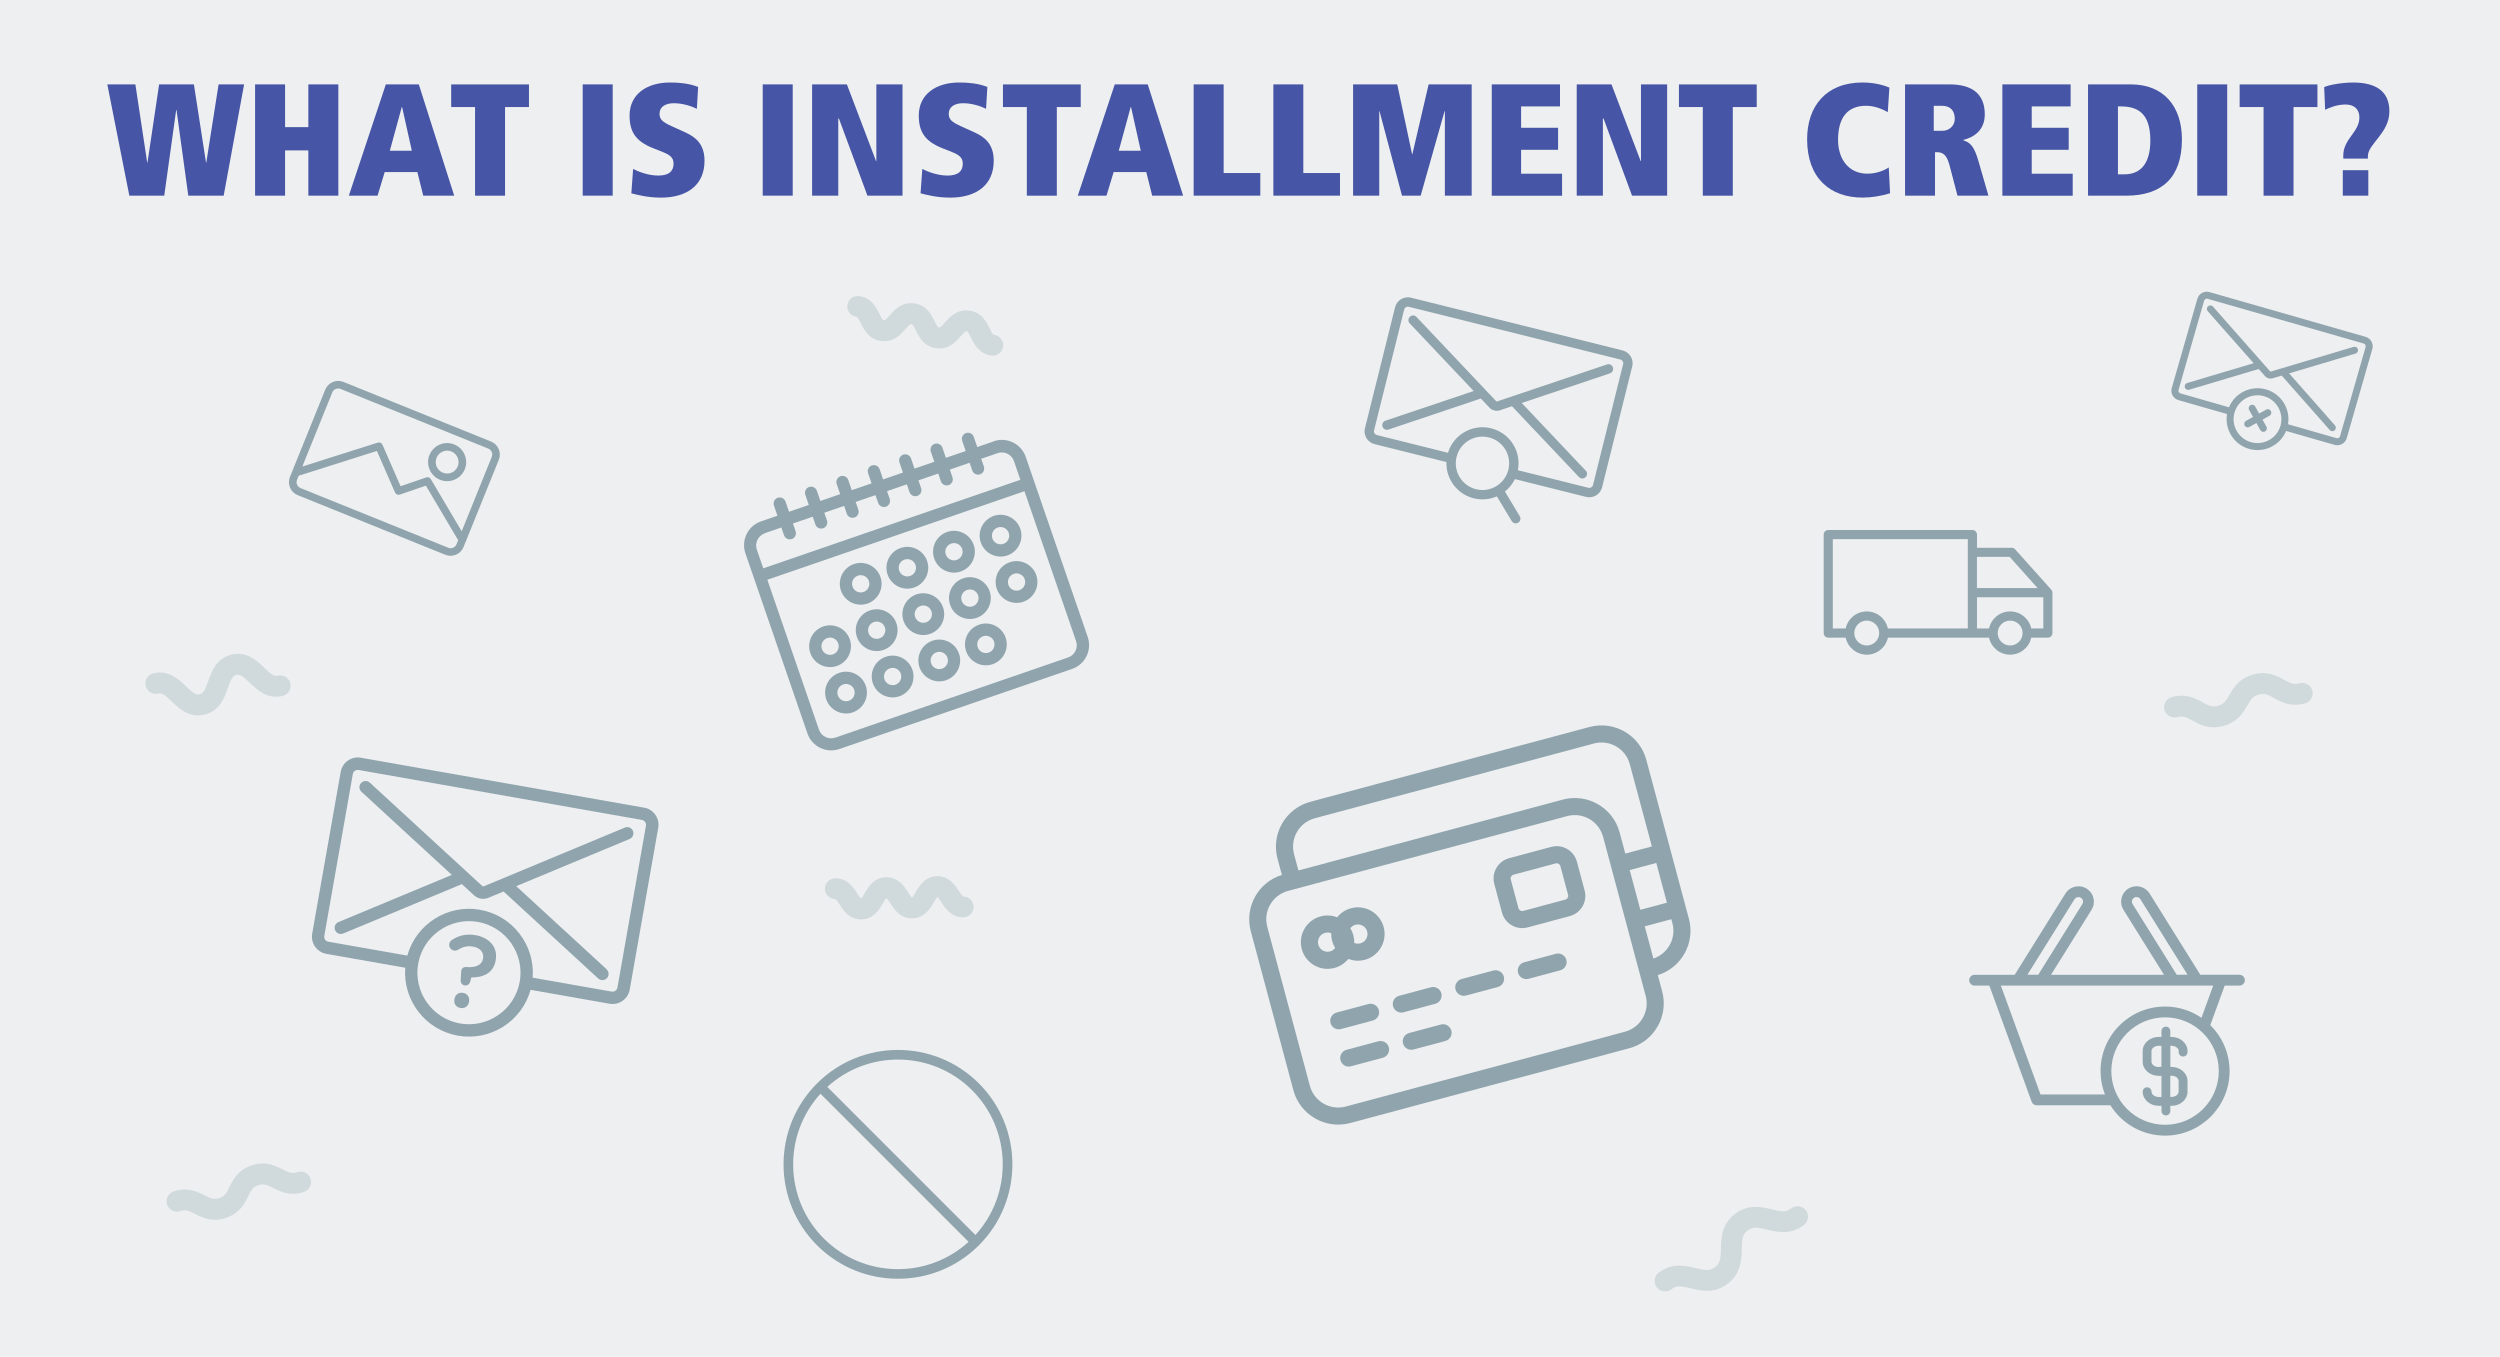 <svg viewBox="0 0 737 400" xmlns="http://www.w3.org/2000/svg" id="Layer_2"><defs><style>.cls-1{fill:#edeff0;}.cls-2{fill:#4655a5;}.cls-3{fill:#90a4ae;}.cls-4{fill:#d0d9dc;}</style></defs><rect height="400" width="737" class="cls-1"></rect><path d="m490.85,380.7c-.92,0-1.83-.41-2.43-1.19-1.03-1.34-.78-3.27.56-4.3,3.97-3.06,7.98-2.09,10.91-1.38,2.75.67,4.14.94,5.72-.27,1.57-1.21,1.67-2.63,1.73-5.46.06-3.01.14-7.14,4.11-10.2,3.97-3.06,7.98-2.09,10.91-1.38,2.75.67,4.15.94,5.72-.28,1.34-1.03,3.27-.79,4.3.56,1.03,1.34.78,3.27-.56,4.3-3.97,3.06-7.98,2.09-10.91,1.38-2.75-.67-4.15-.93-5.72.28-1.57,1.21-1.67,2.63-1.73,5.46-.06,3.01-.14,7.14-4.11,10.2-3.97,3.06-7.98,2.09-10.91,1.37-2.75-.67-4.14-.94-5.72.27-.56.43-1.22.64-1.87.64Z" class="cls-4"></path><path d="m58.36,210.89c-3.45,0-5.88-2.33-7.73-4.1-2.09-2-2.92-2.59-3.99-2.33-1.64.39-3.3-.62-3.69-2.27-.39-1.65.62-3.3,2.27-3.69,4.51-1.08,7.48,1.78,9.66,3.87,2.09,2,2.91,2.58,3.99,2.33,1.08-.26,1.55-1.15,2.51-3.88,1-2.84,2.36-6.74,6.87-7.82,4.5-1.07,7.49,1.78,9.66,3.87,2.09,2,2.91,2.58,3.99,2.33,1.65-.39,3.3.62,3.69,2.27.39,1.65-.62,3.3-2.27,3.69-4.5,1.08-7.49-1.78-9.66-3.87-2.09-2-2.91-2.58-3.99-2.33-1.08.26-1.55,1.15-2.51,3.88-1,2.84-2.36,6.74-6.87,7.82-.68.16-1.32.23-1.93.23Z" class="cls-4"></path><path d="m63.34,359.58c-2.44,0-4.33-.96-5.83-1.72-1.87-.95-2.76-1.35-4.36-.82-1.61.54-3.34-.33-3.88-1.94-.54-1.61.33-3.34,1.94-3.88,4.09-1.36,6.97.1,9.08,1.17,1.87.95,2.77,1.35,4.36.82,1.59-.53,2.07-1.39,3-3.27,1.04-2.12,2.47-5.02,6.56-6.38,4.08-1.36,6.97.1,9.08,1.17,1.87.95,2.77,1.35,4.37.82,1.6-.54,3.34.33,3.88,1.94.54,1.61-.33,3.34-1.94,3.88-4.09,1.36-6.97-.1-9.08-1.17-1.88-.95-2.77-1.35-4.36-.82-1.59.53-2.07,1.39-3,3.27-1.04,2.12-2.47,5.02-6.56,6.38-1.18.39-2.26.55-3.25.55Z" class="cls-4"></path><path d="m253.82,271.04c-3.5,0-5.26-2.75-6.32-4.4-.35-.54-.92-1.44-1.21-1.59-1.64-.02-3.08-1.3-3.11-3-.03-1.69,1.33-3.08,3.02-3.12.05,0,.09,0,.14,0,3.5,0,5.26,2.75,6.32,4.4.35.54.92,1.44,1.21,1.59.21-.16.75-1.09,1.07-1.64,1-1.72,2.68-4.59,6.27-4.66.05,0,.09,0,.14,0,3.5,0,5.27,2.75,6.32,4.4.35.54.93,1.44,1.21,1.59.21-.16.75-1.09,1.08-1.64,1-1.72,2.68-4.59,6.28-4.66,3.58-.07,5.39,2.73,6.46,4.4.35.54.93,1.44,1.21,1.6,1.63-.07,3.08,1.3,3.11,2.99.03,1.69-1.33,3.09-3.02,3.12-3.62.03-5.39-2.73-6.47-4.4-.35-.54-.93-1.44-1.21-1.59-.21.16-.76,1.09-1.08,1.64-1,1.71-2.68,4.59-6.28,4.66-.05,0-.09,0-.14,0-3.5,0-5.27-2.75-6.33-4.4-.35-.54-.93-1.44-1.21-1.59-.21.16-.75,1.09-1.07,1.64-1,1.72-2.68,4.59-6.27,4.66-.05,0-.09,0-.14,0Z" class="cls-4"></path><path d="m292.68,104.83c-.13,0-.27,0-.41-.03-3.66-.48-5.08-3.36-6.01-5.26-.67-1.36-.97-1.85-1.32-1.89-.34-.05-.81.4-1.76,1.49-1.4,1.59-3.53,4-7.17,3.52-3.66-.48-5.07-3.36-6.01-5.26-.64-1.3-.96-1.85-1.31-1.89-.34-.04-.8.4-1.75,1.49-1.4,1.59-3.5,4.01-7.17,3.52-3.66-.48-5.07-3.36-6.01-5.26-.64-1.3-.96-1.85-1.31-1.89-1.68-.22-2.86-1.76-2.64-3.44.22-1.68,1.78-2.85,3.44-2.64,3.66.48,5.07,3.36,6.01,5.26.64,1.3.96,1.85,1.31,1.89.37.04.8-.4,1.75-1.49,1.4-1.59,3.51-4,7.17-3.52,3.66.48,5.07,3.36,6.01,5.26.64,1.3.96,1.85,1.31,1.89.35.04.76-.35,1.76-1.49,1.4-1.59,3.52-4,7.17-3.52,3.66.48,5.08,3.36,6.01,5.26.67,1.36.97,1.85,1.32,1.89,1.68.22,2.86,1.76,2.64,3.44-.2,1.54-1.52,2.66-3.03,2.66Z" class="cls-4"></path><path d="m652.61,214.4c-2.69,0-4.68-1.11-6.24-1.98-1.89-1.05-2.79-1.49-4.51-1.02-1.64.45-3.32-.51-3.77-2.14-.45-1.63.51-3.32,2.14-3.77,4.22-1.16,7.05.42,9.13,1.57,1.88,1.05,2.79,1.49,4.51,1.02,1.72-.48,2.27-1.32,3.35-3.19,1.19-2.06,2.81-4.87,7.03-6.04,4.22-1.16,7.06.42,9.13,1.57,1.89,1.05,2.79,1.49,4.52,1.02,1.64-.46,3.32.51,3.77,2.14.45,1.63-.51,3.32-2.14,3.77-4.22,1.17-7.06-.42-9.13-1.57-1.89-1.05-2.8-1.5-4.52-1.02-1.72.48-2.27,1.32-3.35,3.19-1.19,2.06-2.81,4.87-7.03,6.04-1.04.29-2,.41-2.89.41Z" class="cls-4"></path><g><path d="m144.77,130.17l-43.52-17.58c-2.11-.85-4.52.17-5.37,2.28l-10.4,25.73c-.85,2.11.17,4.52,2.28,5.37l43.52,17.58c2.11.85,4.52-.17,5.37-2.28l10.4-25.73c.85-2.11-.17-4.52-2.28-5.37Zm-44.36-15.51l43.52,17.58c.96.39,1.43,1.49,1.04,2.45l-8.86,21.94-9.11-15.4c-.27-.46-.83-.66-1.33-.49l-7.58,2.6-5.34-12.24c-.23-.53-.82-.79-1.37-.62l-22.25,7.05,8.82-21.83c.39-.96,1.49-1.43,2.45-1.04Zm31.72,46.81l-43.52-17.58c-.96-.39-1.43-1.49-1.04-2.45l.49-1.2,23.05-7.3,5.35,12.26c.23.53.84.8,1.39.61l7.7-2.64,9.52,16.09-.48,1.18c-.39.96-1.49,1.43-2.45,1.04Z" class="cls-3"></path><path d="m129.71,141.44c2.87,1.16,6.15-.23,7.31-3.1,1.16-2.87-.23-6.15-3.1-7.31-2.87-1.16-6.15.23-7.31,3.1-1.16,2.87.23,6.15,3.1,7.31Zm3.37-8.34c1.73.7,2.56,2.67,1.87,4.39-.7,1.73-2.67,2.56-4.39,1.86-1.73-.7-2.56-2.67-1.86-4.39.7-1.73,2.67-2.56,4.39-1.87Z" class="cls-3"></path></g><g><path d="m292.95,130.12l-4.85,1.67-1.03-3c-.32-.94-1.35-1.44-2.29-1.12-.94.32-1.44,1.35-1.12,2.29l1.03,3-5.84,2.01-1.03-3c-.32-.94-1.35-1.44-2.29-1.12s-1.44,1.35-1.12,2.29l1.03,3-5.84,2.01-1.03-3c-.32-.94-1.35-1.44-2.29-1.12-.94.32-1.44,1.35-1.12,2.29l1.03,3-5.84,2.01-1.03-3c-.32-.94-1.35-1.44-2.29-1.12-.94.32-1.44,1.35-1.12,2.29l1.03,3-5.84,2.01-1.03-3c-.32-.94-1.35-1.44-2.29-1.12-.94.32-1.44,1.35-1.12,2.29l1.03,3-5.84,2.01-1.03-3c-.32-.94-1.35-1.44-2.29-1.12-.94.32-1.44,1.35-1.12,2.29l1.03,3-5.84,2.01-1.03-3c-.32-.94-1.35-1.44-2.29-1.12-.94.32-1.44,1.35-1.12,2.29l1.03,3-4.85,1.67c-3.86,1.33-5.91,5.55-4.59,9.4l18.29,53.12c1.33,3.86,5.55,5.91,9.4,4.59l68.64-23.63c3.86-1.33,5.91-5.55,4.59-9.4l-18.29-53.12c-1.33-3.86-5.55-5.91-9.4-4.59Zm-67.46,27.05l4.85-1.67.79,2.29c.32.94,1.35,1.44,2.29,1.12.94-.32,1.44-1.35,1.12-2.29l-.79-2.29,5.84-2.01.79,2.29c.32.94,1.35,1.44,2.29,1.12.94-.32,1.44-1.35,1.12-2.29l-.79-2.29,5.84-2.01.79,2.29c.32.94,1.35,1.44,2.29,1.12s1.44-1.35,1.12-2.29l-.79-2.29,5.84-2.01.79,2.29c.32.94,1.35,1.44,2.29,1.12s1.44-1.35,1.12-2.29l-.79-2.29,5.84-2.01.79,2.29c.32.94,1.35,1.44,2.29,1.12.94-.32,1.44-1.35,1.12-2.29l-.79-2.29,5.84-2.01.79,2.29c.32.94,1.35,1.44,2.29,1.12.94-.32,1.44-1.35,1.12-2.29l-.79-2.29,5.84-2.01.79,2.29c.32.94,1.35,1.44,2.29,1.12s1.44-1.35,1.12-2.29l-.79-2.29,4.85-1.67c1.97-.68,4.13.37,4.81,2.35l1.9,5.51-75.8,26.1-1.9-5.51c-.68-1.97.37-4.13,2.35-4.81Zm89.39,36.65l-68.64,23.63c-1.97.68-4.13-.37-4.81-2.35l-15.22-44.19,75.8-26.1,15.22,44.19c.68,1.97-.37,4.13-2.35,4.81Z" class="cls-3"></path><path d="m251.73,166.28c-3.21,1.11-4.93,4.62-3.82,7.83,1.11,3.21,4.62,4.93,7.83,3.82,3.21-1.11,4.93-4.62,3.82-7.83-1.11-3.21-4.62-4.93-7.83-3.82Zm2.84,8.24c-1.33.46-2.79-.25-3.24-1.58-.46-1.33.25-2.78,1.58-3.24,1.33-.46,2.78.25,3.24,1.58.46,1.33-.25,2.79-1.58,3.24Z" class="cls-3"></path><path d="m265.48,161.55c-3.21,1.11-4.93,4.62-3.82,7.83,1.11,3.21,4.62,4.93,7.83,3.82,3.21-1.11,4.93-4.62,3.82-7.83s-4.62-4.93-7.83-3.82Zm2.84,8.24c-1.33.46-2.79-.25-3.24-1.58-.46-1.33.25-2.79,1.58-3.24,1.33-.46,2.79.25,3.24,1.58.46,1.33-.25,2.79-1.58,3.24Z" class="cls-3"></path><path d="m279.22,156.82c-3.21,1.11-4.93,4.62-3.82,7.83,1.11,3.21,4.62,4.93,7.83,3.82,3.21-1.11,4.93-4.62,3.82-7.83-1.11-3.21-4.62-4.93-7.83-3.82Zm2.84,8.24c-1.33.46-2.78-.25-3.24-1.58-.46-1.33.25-2.78,1.58-3.24,1.33-.46,2.79.25,3.24,1.58s-.25,2.79-1.58,3.24Z" class="cls-3"></path><path d="m292.96,152.09c-3.21,1.11-4.93,4.62-3.82,7.83,1.11,3.21,4.62,4.93,7.83,3.82,3.21-1.11,4.92-4.62,3.82-7.83-1.11-3.21-4.62-4.93-7.83-3.82Zm2.84,8.24c-1.33.46-2.79-.25-3.24-1.58-.46-1.33.25-2.79,1.58-3.24,1.33-.46,2.78.25,3.24,1.58.46,1.33-.25,2.79-1.58,3.24Z" class="cls-3"></path><path d="m242.7,184.68c-3.21,1.11-4.93,4.62-3.82,7.83,1.11,3.21,4.62,4.93,7.83,3.82,3.21-1.11,4.93-4.62,3.82-7.83-1.11-3.21-4.62-4.93-7.83-3.82Zm2.84,8.24c-1.33.46-2.79-.25-3.24-1.58-.46-1.33.25-2.78,1.58-3.24,1.33-.46,2.78.25,3.24,1.58.46,1.33-.25,2.79-1.58,3.24Z" class="cls-3"></path><path d="m256.44,179.95c-3.21,1.11-4.93,4.62-3.82,7.83,1.11,3.21,4.62,4.93,7.83,3.82,3.21-1.11,4.93-4.62,3.82-7.83-1.11-3.21-4.62-4.93-7.83-3.82Zm2.84,8.24c-1.33.46-2.79-.25-3.24-1.58-.46-1.33.25-2.78,1.58-3.24,1.33-.46,2.78.25,3.24,1.58s-.25,2.79-1.58,3.24Z" class="cls-3"></path><path d="m270.18,175.22c-3.21,1.11-4.93,4.62-3.82,7.83s4.62,4.93,7.83,3.82c3.21-1.11,4.93-4.62,3.82-7.83-1.11-3.21-4.62-4.93-7.83-3.82Zm2.84,8.24c-1.33.46-2.79-.25-3.24-1.58s.25-2.78,1.58-3.24c1.33-.46,2.79.25,3.24,1.58.46,1.33-.25,2.79-1.58,3.24Z" class="cls-3"></path><path d="m283.92,170.49c-3.21,1.11-4.92,4.62-3.82,7.83,1.11,3.21,4.62,4.93,7.83,3.82,3.21-1.11,4.93-4.62,3.82-7.83-1.11-3.21-4.62-4.93-7.83-3.82Zm2.84,8.24c-1.33.46-2.78-.25-3.24-1.58-.46-1.33.25-2.79,1.58-3.24,1.33-.46,2.79.25,3.24,1.58.46,1.33-.25,2.79-1.58,3.24Z" class="cls-3"></path><path d="m297.67,165.75c-3.21,1.11-4.93,4.62-3.82,7.83,1.11,3.21,4.62,4.93,7.83,3.82,3.21-1.11,4.93-4.62,3.82-7.83-1.11-3.21-4.62-4.93-7.83-3.82Zm2.84,8.24c-1.33.46-2.79-.25-3.24-1.58s.25-2.78,1.58-3.24c1.33-.46,2.78.25,3.24,1.58.46,1.33-.25,2.79-1.58,3.24Z" class="cls-3"></path><path d="m247.4,198.35c-3.21,1.11-4.93,4.62-3.82,7.83,1.11,3.21,4.62,4.93,7.83,3.82,3.21-1.11,4.93-4.62,3.82-7.83-1.11-3.21-4.62-4.93-7.83-3.82Zm2.84,8.24c-1.33.46-2.79-.25-3.24-1.58-.46-1.33.25-2.78,1.58-3.24,1.33-.46,2.78.25,3.24,1.58.46,1.33-.25,2.79-1.58,3.24Z" class="cls-3"></path><path d="m261.14,193.61c-3.21,1.11-4.93,4.62-3.82,7.83,1.11,3.21,4.62,4.93,7.83,3.82,3.21-1.11,4.93-4.62,3.82-7.83-1.11-3.21-4.62-4.93-7.83-3.82Zm2.84,8.24c-1.33.46-2.79-.25-3.24-1.58s.25-2.79,1.58-3.24c1.33-.46,2.78.25,3.24,1.58.46,1.33-.25,2.79-1.58,3.24Z" class="cls-3"></path><path d="m274.89,188.88c-3.21,1.11-4.93,4.62-3.82,7.83,1.11,3.21,4.62,4.93,7.83,3.82,3.21-1.11,4.93-4.62,3.82-7.83-1.11-3.21-4.62-4.93-7.83-3.82Zm2.84,8.24c-1.33.46-2.79-.25-3.24-1.58-.46-1.33.25-2.78,1.58-3.24,1.33-.46,2.79.25,3.24,1.58.46,1.33-.25,2.79-1.58,3.24Z" class="cls-3"></path><path d="m288.63,184.15c-3.21,1.11-4.93,4.62-3.82,7.83,1.11,3.21,4.62,4.93,7.83,3.82,3.21-1.11,4.93-4.62,3.82-7.83-1.11-3.21-4.62-4.93-7.83-3.82Zm2.84,8.24c-1.33.46-2.78-.25-3.24-1.58-.46-1.33.25-2.79,1.58-3.24,1.33-.46,2.79.25,3.24,1.58.46,1.33-.25,2.79-1.58,3.24Z" class="cls-3"></path></g><path d="m288.58,319.39c-13.16-13.16-34.56-13.16-47.72,0-13.16,13.16-13.16,34.56,0,47.72,6.58,6.58,15.22,9.87,23.86,9.87s17.28-3.29,23.86-9.87c13.16-13.16,13.16-34.56,0-47.72Zm-2.01,2.01c11.71,11.71,12.04,30.57.98,42.68l-43.66-43.66c5.88-5.37,13.35-8.06,20.83-8.06,7.91,0,15.83,3.01,21.85,9.04Zm-43.71,43.71c-11.71-11.71-12.04-30.57-.98-42.68l43.66,43.66c-12.11,11.06-30.97,10.73-42.68-.98Z" class="cls-3"></path><g><path d="m468.59,214.31l-82.31,22.06c-7.28,1.95-11.62,9.46-9.67,16.75l1.29,4.81c-6.98,2.15-11.07,9.48-9.17,16.59l12.56,46.88c1.95,7.28,9.46,11.62,16.74,9.67l82.31-22.06c7.28-1.95,11.62-9.46,9.67-16.74l-1.29-4.81c6.98-2.15,11.08-9.48,9.17-16.59l-12.56-46.88c-1.95-7.28-9.46-11.62-16.75-9.67Zm-81.01,26.92l82.31-22.05c4.6-1.23,9.35,1.51,10.58,6.11l6.5,24.24-7.84,2.1-1.67-6.24c-1.95-7.28-9.46-11.62-16.74-9.67l-77.95,20.89-1.29-4.8c-1.23-4.6,1.51-9.35,6.11-10.58Zm92.85,15.26l7.84-2.1,3.14,11.72-7.84,2.1-3.14-11.72Zm4.72,37.08c1.23,4.6-1.51,9.34-6.11,10.58l-82.31,22.06c-4.6,1.23-9.34-1.51-10.58-6.11l-12.56-46.88c-1.23-4.6,1.51-9.34,6.11-10.58l82.31-22.06c4.6-1.23,9.34,1.51,10.58,6.11l2.32,8.67,4.44,16.58,5.79,21.62Zm2.27-10.99l-2.55-9.5,7.84-2.1.32,1.19c1.19,4.43-1.32,8.98-5.61,10.41Z" class="cls-3"></path><path d="m403.4,295.99l-9.38,2.51c-1.34.36-2.14,1.74-1.78,3.08.36,1.34,1.74,2.14,3.08,1.78l9.38-2.51c1.34-.36,2.14-1.74,1.78-3.08s-1.74-2.14-3.08-1.78Z" class="cls-3"></path><path d="m421.83,291.05l-9.38,2.51c-1.34.36-2.14,1.74-1.78,3.08.36,1.34,1.74,2.14,3.08,1.78l9.38-2.51c1.34-.36,2.14-1.74,1.78-3.08-.36-1.34-1.74-2.14-3.08-1.78Z" class="cls-3"></path><path d="m406.34,306.97l-9.38,2.51c-1.34.36-2.14,1.74-1.78,3.08.36,1.34,1.74,2.14,3.08,1.78l9.38-2.51c1.34-.36,2.14-1.74,1.78-3.08-.36-1.34-1.74-2.14-3.08-1.78Z" class="cls-3"></path><path d="m424.77,302.03l-9.38,2.51c-1.34.36-2.14,1.74-1.78,3.08.36,1.34,1.74,2.14,3.08,1.78l9.38-2.51c1.34-.36,2.14-1.74,1.78-3.08-.36-1.34-1.74-2.14-3.08-1.78Z" class="cls-3"></path><path d="m440.25,286.11l-9.38,2.51c-1.34.36-2.14,1.74-1.78,3.08s1.74,2.14,3.08,1.78l9.38-2.51c1.34-.36,2.14-1.74,1.78-3.08s-1.74-2.14-3.08-1.78Z" class="cls-3"></path><path d="m458.68,281.18l-9.38,2.51c-1.34.36-2.14,1.74-1.78,3.08.36,1.34,1.74,2.14,3.08,1.78l9.38-2.51c1.34-.36,2.14-1.74,1.78-3.08s-1.74-2.14-3.08-1.78Z" class="cls-3"></path><path d="m457.32,249.66l-12.45,3.34c-3.28.88-5.24,4.27-4.36,7.55l2.28,8.49c.88,3.28,4.27,5.24,7.55,4.36l12.45-3.34c3.28-.88,5.24-4.27,4.36-7.55l-2.28-8.49c-.88-3.28-4.27-5.24-7.55-4.36Zm4.96,14.16c.16.6-.2,1.22-.8,1.38l-12.45,3.34c-.6.16-1.22-.2-1.38-.8l-2.28-8.49c-.16-.6.2-1.22.8-1.38l12.45-3.34c.6-.16,1.22.2,1.38.8l2.28,8.49Z" class="cls-3"></path><path d="m397.48,282.68c1.5.58,3.19.72,4.87.27,4.19-1.12,6.69-5.45,5.56-9.64-1.12-4.19-5.45-6.69-9.64-5.56-1.67.45-3.07,1.41-4.08,2.67-1.5-.58-3.19-.72-4.87-.27-4.19,1.12-6.69,5.45-5.56,9.64,1.12,4.19,5.45,6.69,9.64,5.56,1.67-.45,3.07-1.41,4.08-2.67Zm5.57-8.06c.4,1.51-.49,3.07-2,3.47-.63.17-1.26.11-1.82-.12.02-.74-.06-1.5-.26-2.25s-.51-1.45-.9-2.08c.37-.48.89-.85,1.51-1.02,1.51-.4,3.07.49,3.47,2Zm-14.42,3.86c-.4-1.51.49-3.07,2-3.47.63-.17,1.26-.11,1.82.12-.02.74.06,1.5.26,2.25.2.75.51,1.45.9,2.08-.37.48-.89.85-1.51,1.02-1.51.4-3.07-.49-3.47-2Z" class="cls-3"></path></g><g><path d="m478.35,103.31l-62.37-15.55c-2.08-.52-4.2.75-4.71,2.83l-8.88,35.63c-.52,2.08.75,4.19,2.83,4.71l21.19,5.28c-.08,2.04.44,4.06,1.51,5.85,1.46,2.43,3.79,4.15,6.54,4.84,2.3.57,4.68.37,6.82-.57l4.38,7.29c.2.33.51.54.85.63.34.09.72.04,1.05-.16.65-.39.87-1.24.47-1.9l-4.38-7.29c1.27-1.01,2.26-2.27,2.94-3.66l21,5.24c2.08.52,4.2-.75,4.71-2.83l8.88-35.63c.52-2.08-.75-4.19-2.83-4.71Zm-43.22,40.91c-2.04-.51-3.76-1.78-4.84-3.58-1.08-1.8-1.4-3.92-.89-5.96.51-2.04,1.78-3.76,3.58-4.84,1.8-1.08,3.92-1.4,5.96-.89,2.04.51,3.76,1.78,4.84,3.58h0c2.23,3.72,1.03,8.56-2.69,10.8-1.8,1.08-3.92,1.4-5.96.89Zm34.49-1.24c-.15.6-.76.97-1.36.82l-20.79-5.18c.49-2.49.09-5.16-1.32-7.51h0c-1.46-2.43-3.79-4.15-6.54-4.84-2.76-.69-5.61-.26-8.05,1.2-2.28,1.37-3.93,3.49-4.69,6.01l-20.98-5.23c-.6-.15-.97-.76-.82-1.36l8.88-35.63c.15-.6.76-.97,1.36-.82l62.37,15.55c.6.15.97.76.82,1.36l-8.88,35.63Z" class="cls-3"></path><path d="m467.47,138.75l-18.86-19.94,26.01-8.75c.72-.24,1.11-1.03.87-1.75-.24-.72-1.03-1.11-1.75-.87l-32.4,10.9c-.09.03-.2,0-.27-.07l-23.49-24.84c-.52-.55-1.4-.58-1.95-.05-.55.52-.58,1.4-.05,1.95l18.86,19.94-26.01,8.75c-.72.24-1.11,1.03-.87,1.75.16.46.53.79.98.9.25.06.51.06.77-.03l27.23-9.16,2.54,2.68c.4.43.91.72,1.46.85.55.14,1.14.12,1.69-.07l3.5-1.18,19.74,20.87c.19.2.42.33.67.39.44.11.93,0,1.29-.34.55-.52.58-1.4.05-1.95Z" class="cls-3"></path></g><path d="m605.06,174.72c0-.08,0-.16-.02-.24,0,0,0,0,0,0-.02-.08-.04-.16-.07-.23,0,0,0,0,0,0-.03-.08-.06-.15-.11-.22,0,0,0,0,0,0-.04-.07-.09-.13-.14-.19,0,0,0,0,0,0l-10.66-11.9c-.26-.29-.62-.45-1-.45h-10.24v-3.89c0-.74-.6-1.35-1.35-1.35h-42.5c-.74,0-1.35.6-1.35,1.35v29.03c0,.74.6,1.35,1.35,1.35h5.14c.62,2.87,3.17,5.02,6.22,5.02s5.6-2.15,6.22-5.02h29.82c.62,2.87,3.17,5.02,6.22,5.02s5.6-2.15,6.22-5.02h4.9c.74,0,1.35-.6,1.35-1.35v-11.89s0,0,0,0Zm-12.61-10.55l8.24,9.2h-17.89v-9.2h9.64Zm-52.14-5.24h39.8v26.34h-23.57c-.62-2.87-3.17-5.02-6.22-5.02s-5.6,2.15-6.22,5.02h-3.79v-26.34Zm10.01,31.36c-2.02,0-3.67-1.65-3.67-3.67,0,0,0,0,0,0h0c0-2.03,1.65-3.67,3.67-3.67s3.67,1.65,3.67,3.67-1.65,3.67-3.67,3.67Zm42.27,0c-2.02,0-3.67-1.65-3.67-3.67s1.65-3.67,3.67-3.67,3.67,1.64,3.67,3.67c0,0,0,0,0,0,0,0,0,0,0,0,0,2.02-1.65,3.67-3.67,3.67Zm6.22-5.02c-.62-2.87-3.17-5.02-6.22-5.02s-5.6,2.15-6.22,5.02h-3.56v-9.2h19.56v9.2h-3.56Z" class="cls-3"></path><g><path d="m697.37,99.3l-46.01-13.19c-1.54-.44-3.14.45-3.58,1.98l-7.54,26.29c-.44,1.53.45,3.14,1.99,3.58l14.3,4.1c-.76,4.51,1.98,8.98,6.48,10.27,4.5,1.29,9.19-1.05,10.93-5.28l14.3,4.1c1.54.44,3.14-.45,3.58-1.98l7.54-26.29c.44-1.53-.45-3.14-1.99-3.58Zm-33.8,31.05c-3.74-1.07-5.91-4.98-4.84-8.72,0,0,0,0,0,0,0,0,0,0,0,0,1.08-3.73,4.99-5.9,8.72-4.83s5.91,4.98,4.84,8.72c0,0,0,0,0,0,0,0,0,0,0,0-1.08,3.73-4.99,5.9-8.72,4.83Zm26.27-1.75c-.13.44-.59.7-1.03.57l-14.3-4.1c.76-4.51-1.98-8.98-6.48-10.27-4.5-1.29-9.19,1.05-10.93,5.27l-14.3-4.1c-.44-.13-.7-.59-.57-1.03l7.54-26.29c.13-.44.59-.7,1.03-.57l46.01,13.19c.44.13.7.59.57,1.03l-7.54,26.29Z" class="cls-3"></path><path d="m688.35,125.4l-13.52-15.33,19.59-5.84c.55-.16.86-.74.69-1.28-.16-.55-.74-.86-1.28-.69l-24.4,7.27c-.07.02-.15,0-.2-.06l-16.84-19.09c-.38-.43-1.03-.47-1.45-.09-.43.38-.47,1.03-.09,1.45l13.52,15.33-19.59,5.84c-.54.16-.85.74-.69,1.28.1.35.38.6.7.7.18.05.38.05.58,0l20.5-6.11,1.82,2.06c.29.33.66.56,1.07.67.41.12.84.12,1.26,0l2.63-.79,14.15,16.04c.13.15.3.26.49.31.33.09.69.02.97-.22.43-.38.47-1.03.09-1.45Z" class="cls-3"></path><path d="m669.46,121.16c-.28-.5-.9-.68-1.4-.4l-2.07,1.15-1.15-2.07c-.28-.5-.9-.68-1.4-.4-.5.28-.68.9-.4,1.4l1.15,2.07-2.07,1.15c-.5.28-.68.9-.4,1.4.14.25.36.42.62.49.25.07.53.05.78-.09l2.07-1.15,1.15,2.07c.14.25.36.42.62.49.25.07.53.05.78-.09.5-.28.68-.9.4-1.4l-1.15-2.07,2.07-1.15c.5-.28.68-.9.4-1.4Z" class="cls-3"></path></g><g><path d="m660.19,287.36h-11.54l-14.95-23.96c-.64-1.03-1.65-1.74-2.83-2.02-1.18-.27-2.4-.07-3.43.57-1.03.64-1.74,1.65-2.02,2.83-.27,1.18-.07,2.4.57,3.43l11.96,19.16h-33.32l11.96-19.16c.64-1.03.85-2.24.57-3.42-.27-1.18-.99-2.19-2.02-2.83-2.12-1.32-4.92-.68-6.25,1.45l-14.96,23.96h-11.82c-.88,0-1.59.71-1.59,1.59s.71,1.59,1.59,1.59h4.35l12.47,34.24c.23.63.83,1.05,1.49,1.05h21.72c3.37,5.37,9.33,8.94,16.12,8.94,10.49,0,19.02-8.53,19.02-19.02,0-5.3-2.18-10.1-5.69-13.55l4.25-11.66h4.35c.88,0,1.59-.71,1.59-1.59s-.71-1.59-1.59-1.59Zm-31.5-20.84c-.19-.31-.25-.67-.17-1.02.08-.35.3-.65.6-.85.31-.19.67-.25,1.02-.17.35.08.65.3.85.6l13.9,22.28h-3.19l-13.01-20.84Zm-17.1-1.43c.19-.31.49-.52.84-.6.35-.08.71-.02,1.02.17.31.19.52.49.6.84.08.35.02.72-.17,1.02l-13.01,20.84h-3.2l13.9-22.28Zm42.51,50.66c0,8.73-7.11,15.84-15.84,15.84s-15.84-7.11-15.84-15.84,7.11-15.84,15.84-15.84,15.84,7.11,15.84,15.84Zm-5.11-15.7c-3.06-2.09-6.75-3.32-10.73-3.32-10.49,0-19.02,8.53-19.02,19.02,0,2.43.46,4.76,1.3,6.9h-19l-11.69-32.1h62.6l-3.46,9.51Z" class="cls-3"></path><path d="m640.15,305.69h-.35v-1.73c0-.72-.58-1.3-1.3-1.3s-1.3.58-1.3,1.3v1.73h-.82c-2.6,0-4.72,1.86-4.72,4.16v3.15c0,2.29,2.12,4.16,4.72,4.16h.82v6.23h-.82c-1.15,0-2.11-.71-2.11-1.55,0-.72-.58-1.3-1.3-1.3s-1.3.58-1.3,1.3c0,2.29,2.12,4.16,4.72,4.16h.82v1.53c0,.72.58,1.3,1.3,1.3s1.3-.58,1.3-1.3v-1.53h.35c2.6,0,4.72-1.86,4.72-4.16v-3.15c0-2.29-2.12-4.16-4.7-4.16h-.36v-6.23h.35c1.15,0,2.11.71,2.11,1.55v.31c0,.72.58,1.3,1.3,1.3s1.3-.58,1.3-1.3v-.31c0-2.29-2.12-4.16-4.72-4.16Zm2.11,12.99v3.15c0,.84-.97,1.55-2.11,1.55h-.35v-6.24c.08,0,.15,0,.23-.02h.12c1.15,0,2.11.71,2.11,1.55Zm-5.07-4.18h-.42c-.13,0-.24.02-.36.05h-.04c-1.15,0-2.11-.71-2.11-1.55v-3.15c0-.84.97-1.55,2.11-1.55h.82v6.21Z" class="cls-3"></path></g><g><path d="m189.88,238.1l-83.5-14.72c-2.79-.49-5.45,1.37-5.94,4.16l-8.41,47.71c-.49,2.78,1.38,5.45,4.16,5.94l23.28,4.1c-.75,9.55,5.89,18.32,15.52,20.02,9.63,1.7,18.87-4.27,21.43-13.51l23.28,4.1c2.79.49,5.45-1.37,5.94-4.16l8.41-47.71c.49-2.78-1.38-5.45-4.16-5.94Zm-54.27,63.62c-8.25-1.46-13.78-9.35-12.33-17.61,1.46-8.25,9.35-13.78,17.61-12.33,8.25,1.46,13.78,9.35,12.33,17.61-1.46,8.25-9.35,13.78-17.61,12.33Zm46.42-10.6c-.14.8-.91,1.34-1.72,1.2l-23.28-4.1c.75-9.55-5.89-18.32-15.52-20.02-9.63-1.7-18.86,4.27-21.43,13.51l-23.28-4.1c-.81-.14-1.34-.91-1.2-1.71l8.41-47.71c.14-.8.91-1.34,1.72-1.2l83.5,14.72c.81.14,1.34.91,1.2,1.71l-8.41,47.71Z" class="cls-3"></path><path d="m178.83,285.74l-26.65-24.5,33.43-13.91c.93-.39,1.37-1.45.98-2.38-.39-.93-1.45-1.37-2.38-.98l-41.63,17.33c-.12.05-.26.03-.36-.06l-33.2-30.52c-.74-.68-1.89-.63-2.58.11-.68.74-.63,1.9.11,2.58l26.65,24.51-33.43,13.91c-.93.39-1.37,1.45-.98,2.38.25.6.78.99,1.37,1.1.33.06.68.03,1.02-.11l34.98-14.56,3.58,3.29c.57.52,1.27.86,2,.99.74.13,1.51.05,2.22-.24l4.49-1.87,27.9,25.65c.27.24.58.39.92.45.59.1,1.22-.09,1.66-.56.68-.74.63-1.9-.11-2.58Z" class="cls-3"></path><path d="m136.51,292.69c-1.24-.22-2.31.53-2.51,1.71l-.05.3c-.21,1.18.54,2.25,1.78,2.46,1.24.22,2.31-.53,2.51-1.71l.05-.3c.21-1.18-.54-2.25-1.78-2.46Z" class="cls-3"></path><path d="m140.13,275.69c-2.78-.49-4.98.15-6.85,1.38-.49.29-.75.74-.83,1.19-.16.91.46,1.8,1.4,1.96.42.07.85-.04,1.19-.23,1.4-.87,2.8-1.22,4.4-.94,2.18.38,3.27,1.79,2.97,3.48v.06c-.35,1.9-2.11,2.72-5,2.49-.83-.05-1.42.47-1.45,1.3l-.16,2.65c-.03.71.39,1.32,1.09,1.44l.18.03c.7.12,1.27-.34,1.51-.98l.37-1.37c3.46.02,6.51-1.22,7.18-5.03v-.06c.68-3.78-1.78-6.64-6.01-7.39Z" class="cls-3"></path></g><g><path d="m52.03,32.4h-.09l-3.52,25.28h-10.29l-6.49-32.8h8.27l3.48,23.03h.09l3.43-23.03h10.25l3.57,23.03h.09l3.62-23.03h7.52l-6.02,32.8h-10.43l-3.48-25.28Z" class="cls-2"></path><path d="m90.9,44.34h-6.86v13.35h-8.84V24.88h8.84v12.6h6.86v-12.6h8.84v32.8h-8.84v-13.35Z" class="cls-2"></path><path d="m123.04,50.73h-9.63l-2.11,6.96h-8.46l10.9-32.8h9.73l10.43,32.8h-9.12l-1.74-6.96Zm-4.51-19.17h-.09l-3.52,12.88h6.49l-2.87-12.88Z" class="cls-2"></path><path d="m140.06,31.56h-7.05v-6.67h22.93v6.67h-7.05v26.13h-8.84v-26.13Z" class="cls-2"></path><path d="m171.78,24.88h8.84v32.8h-8.84V24.88Z" class="cls-2"></path><path d="m186.63,49.79c1.08.61,4.28,1.97,7.43,1.97,3.34,0,4.51-1.46,4.51-3.52s-1.46-2.77-3.99-3.76l-1.93-.75c-5.4-2.11-7.05-5.03-7.05-9.68,0-6.2,4.98-9.73,11.94-9.73,2.49,0,5.59.23,8.27,1.32l-.38,6.44c-1.55-.8-4.23-1.65-6.77-1.65s-4.23,1.08-4.23,3.1c0,1.69.85,2.44,3.76,3.76l3.95,1.79c2.96,1.36,5.55,3.43,5.55,8.32,0,7.19-5.17,10.86-12.83,10.86-3.95,0-7.1-.85-8.74-1.27l.52-7.19Z" class="cls-2"></path><path d="m224.85,24.88h8.84v32.8h-8.84V24.88Z" class="cls-2"></path><path d="m247.31,34.94h-.19v22.75h-7.71V24.88h10.25l8.6,22.61h.09v-22.61h7.71v32.8h-10.34l-8.41-22.75Z" class="cls-2"></path><path d="m271.89,49.79c1.08.61,4.28,1.97,7.43,1.97,3.34,0,4.51-1.46,4.51-3.52s-1.46-2.77-3.99-3.76l-1.93-.75c-5.4-2.11-7.05-5.03-7.05-9.68,0-6.2,4.98-9.73,11.94-9.73,2.49,0,5.59.23,8.27,1.32l-.38,6.44c-1.55-.8-4.23-1.65-6.77-1.65s-4.23,1.08-4.23,3.1c0,1.69.85,2.44,3.76,3.76l3.95,1.79c2.96,1.36,5.55,3.43,5.55,8.32,0,7.19-5.17,10.86-12.83,10.86-3.95,0-7.1-.85-8.74-1.27l.52-7.19Z" class="cls-2"></path><path d="m302.72,31.56h-7.05v-6.67h22.93v6.67h-7.05v26.13h-8.84v-26.13Z" class="cls-2"></path><path d="m337.93,50.73h-9.63l-2.11,6.96h-8.46l10.9-32.8h9.73l10.43,32.8h-9.12l-1.74-6.96Zm-4.51-19.17h-.09l-3.52,12.88h6.49l-2.87-12.88Z" class="cls-2"></path><path d="m351.89,24.88h8.84v26.13h10.81v6.67h-19.65V24.88Z" class="cls-2"></path><path d="m375.39,24.88h8.83v26.13h10.81v6.67h-19.64V24.88Z" class="cls-2"></path><path d="m406.69,32.78h-.09v24.91h-7.71V24.88h13.02l4.37,20.58h.09l4.79-20.58h12.69v32.8h-7.9v-24.91h-.09l-7.05,24.91h-5.5l-6.63-24.91Z" class="cls-2"></path><path d="m439.78,24.88h20.11v6.49h-11.47v6.3h10.9v6.49h-10.9v7.05h12.08v6.49h-20.73V24.88Z" class="cls-2"></path><path d="m472.72,34.94h-.19v22.75h-7.71V24.88h10.25l8.6,22.61h.09v-22.61h7.71v32.8h-10.34l-8.41-22.75Z" class="cls-2"></path><path d="m502,31.56h-7.05v-6.67h22.93v6.67h-7.05v26.13h-8.84v-26.13Z" class="cls-2"></path><path d="m557.18,56.98c-2.77.85-5.59,1.27-8.08,1.27-9.54,0-16.36-5.69-16.36-17.2,0-9.68,5.55-16.73,16.31-16.73,4.28,0,7.14,1.17,7.94,1.5l-.47,7.24c-1.03-.61-3.62-1.88-6.39-1.88-5.64,0-8.27,3.67-8.27,10.06,0,5.64,3.1,9.96,8.65,9.96,3.15,0,5.45-1.27,6.3-1.83l.38,7.61Z" class="cls-2"></path><path d="m574.62,48.38c-.85-3.15-2.3-3.52-3.71-3.52h-.47v12.83h-8.83V24.88h13.11c6.63,0,10.39,2.77,10.39,8.84,0,4.84-3.43,6.81-6.3,7.52v.14c1.88.61,3.1,1.5,4.42,6.06l2.96,10.25h-9.12l-2.44-9.31Zm-1.97-9.82c1.88,0,3.62-1.41,3.62-3.52,0-2.26-1.17-3.85-3.76-3.85h-2.44v7.38h2.58Z" class="cls-2"></path><path d="m590.31,24.88h20.11v6.49h-11.47v6.3h10.9v6.49h-10.9v7.05h12.08v6.49h-20.73V24.88Z" class="cls-2"></path><path d="m615.55,24.88h12.64c9.63,0,15.04,6.44,15.04,16.21,0,11.37-6.02,16.59-16.4,16.59h-11.28V24.88Zm8.83,26.51h1.93c5.08,0,7.61-3.62,7.61-9.96,0-8.41-4.04-10.06-8.84-10.06h-.71v20.02Z" class="cls-2"></path><path d="m647.75,24.88h8.83v32.8h-8.83V24.88Z" class="cls-2"></path><path d="m667.3,31.56h-7.05v-6.67h22.93v6.67h-7.05v26.13h-8.83v-26.13Z" class="cls-2"></path><path d="m690.8,46.74v-.89c0-4.93,4.75-6.86,4.75-11.23,0-2.49-1.64-3.81-4.04-3.81-2.73,0-4.7.94-6.06,1.55l-.28-6.67c1.46-.71,5.41-1.36,8.51-1.36,6.06,0,10.71,2.07,10.71,8.51s-6.34,9.54-6.34,13.21v.71h-7.24Zm-.14,3.43h7.52v7.52h-7.52v-7.52Z" class="cls-2"></path></g></svg>
